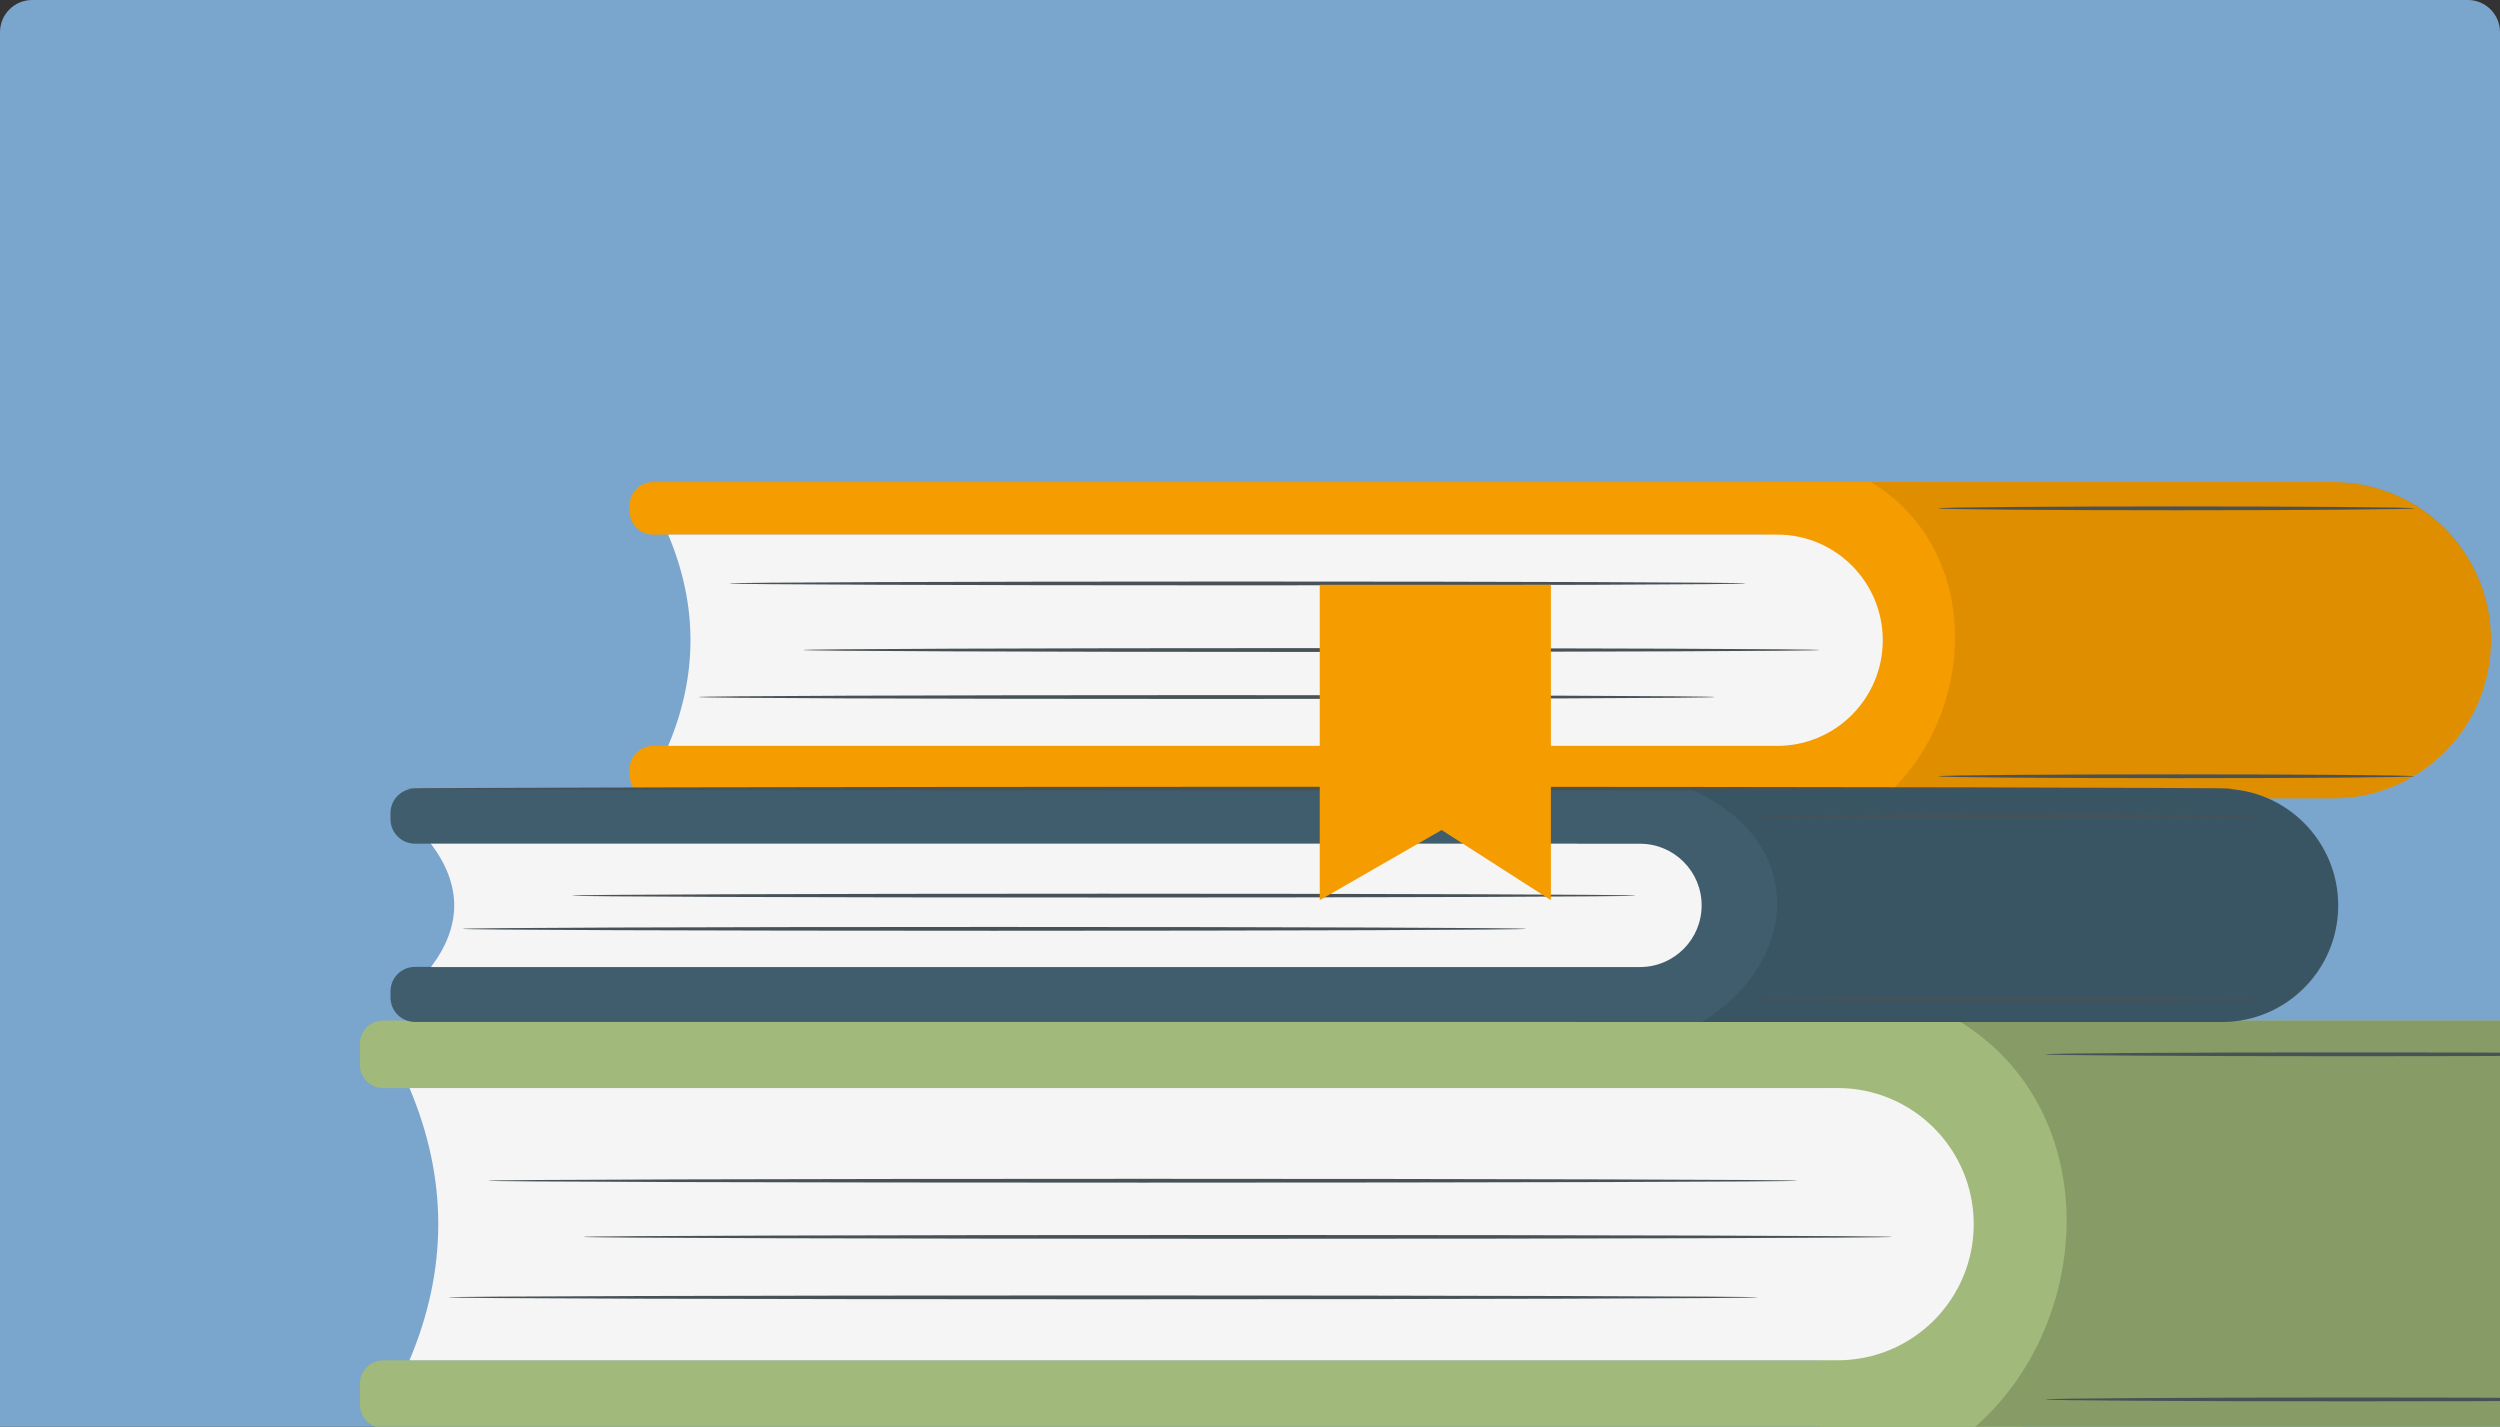 <svg width="389" height="222" viewBox="0 0 389 222" fill="none" xmlns="http://www.w3.org/2000/svg">
<rect x="0" y="0" width="389" height="222" fill="#333333" stroke="none"/>
<g clip-path="url(#clip0_1125_19368)">
<path d="M0 5C0 2.239 2.239 0 5 0H384C386.761 0 389 2.239 389 5V222H0V5Z" fill="#7AA5CD"/>
<path d="M274.438 124.23H363.008C376.593 124.23 387.604 113.213 387.604 99.621C387.604 86.029 376.593 75.013 363.008 75.013H274.438V124.242V124.23Z" fill="#F59C00"/>
<path d="M298.947 83.182L101.603 83.182C99.599 83.182 97.978 81.561 97.978 79.555V78.639C97.978 76.634 99.599 75.012 101.603 75.012L298.947 75.012V83.182V83.182Z" fill="#F59C00"/>
<path d="M298.947 124.229L101.603 124.229C99.599 124.229 97.978 122.608 97.978 120.603V119.687C97.978 117.681 99.599 116.06 101.603 116.06L298.947 116.06V124.229V124.229Z" fill="#F59C00"/>
<path d="M103.966 116.06H276.529C285.61 116.06 292.959 108.694 292.959 99.621C292.959 90.535 285.597 83.182 276.529 83.182H103.966C108.593 94.137 108.593 105.105 103.966 116.06Z" fill="#F5F5F5"/>
<g opacity="0.3">
<path opacity="0.3" d="M292.959 124.23H362.934C376.568 124.23 387.616 113.176 387.616 99.534C387.616 85.98 376.63 75 363.095 75H291.103C308.919 85.794 307.582 111.653 292.971 124.23H292.959Z" fill="black"/>
</g>
<path d="M124.936 101.144C124.936 101.304 160.357 101.441 204.03 101.441C247.727 101.441 283.135 101.304 283.135 101.144C283.135 100.983 247.727 100.846 204.03 100.846C160.344 100.846 124.936 100.983 124.936 101.144V101.144Z" fill="#485156"/>
<path d="M108.655 108.459C108.655 108.62 144.075 108.756 187.748 108.756C231.446 108.756 266.854 108.62 266.854 108.459C266.854 108.298 231.446 108.162 187.748 108.162C144.063 108.162 108.655 108.298 108.655 108.459V108.459Z" fill="#485156"/>
<path d="M113.455 90.783C113.455 90.944 148.876 91.08 192.549 91.08C236.246 91.08 271.654 90.944 271.654 90.783C271.654 90.622 236.246 90.486 192.549 90.486C148.863 90.486 113.455 90.622 113.455 90.783V90.783Z" fill="#485156"/>
<path d="M301.619 120.788C301.619 120.949 318.197 121.085 338.648 121.085C359.099 121.085 375.677 120.949 375.677 120.788C375.677 120.627 359.099 120.491 338.648 120.491C318.197 120.491 301.619 120.627 301.619 120.788V120.788Z" fill="#485156"/>
<path d="M301.619 79.097C301.619 79.258 318.197 79.394 338.648 79.394C359.099 79.394 375.677 79.258 375.677 79.097C375.677 78.936 359.099 78.8 338.648 78.8C318.197 78.8 301.619 78.936 301.619 79.097V79.097Z" fill="#485156"/>
<path d="M397.316 222.181L283.259 222.181V158.778L397.316 158.778C414.797 158.778 429 172.976 429 190.48C429 207.971 414.809 222.181 397.316 222.181V222.181Z" fill="#A1B97A"/>
<path d="M314.832 169.312L59.625 169.312C57.62 169.312 56 167.691 56 165.685V162.417C56 160.412 57.62 158.79 59.625 158.79L314.832 158.79V169.312Z" fill="#A1B97A"/>
<path d="M314.832 222.194L59.625 222.194C57.62 222.194 56 220.572 56 218.567V215.299C56 213.293 57.62 211.672 59.625 211.672L314.832 211.672V222.194Z" fill="#A1B97A"/>
<path d="M63.72 211.66H285.944C297.635 211.66 307.112 202.178 307.112 190.48C307.112 178.782 297.635 169.3 285.944 169.3H63.72C69.683 183.412 69.683 197.536 63.72 211.647V211.66Z" fill="#F5F5F5"/>
<g opacity="0.4">
<path opacity="0.4" d="M307.112 222.194H397.662C414.97 222.194 429 208.156 429 190.839C429 173.15 414.661 158.803 396.982 158.803H304.7C327.637 172.704 325.93 206.002 307.112 222.206V222.194Z" fill="black"/>
</g>
<path d="M90.715 192.46C90.715 192.621 136.33 192.757 192.585 192.757C248.853 192.757 294.456 192.621 294.456 192.46C294.456 192.299 248.853 192.163 192.585 192.163C136.33 192.163 90.715 192.299 90.715 192.46V192.46Z" fill="#485156"/>
<path d="M69.757 201.868C69.757 202.029 115.372 202.165 171.627 202.165C227.895 202.165 273.498 202.029 273.498 201.868C273.498 201.707 227.895 201.571 171.627 201.571C115.372 201.571 69.757 201.707 69.757 201.868V201.868Z" fill="#485156"/>
<path d="M75.931 183.721C75.931 183.882 121.546 184.018 177.801 184.018C234.069 184.018 279.671 183.882 279.671 183.721C279.671 183.56 234.069 183.424 177.801 183.424C121.546 183.424 75.931 183.56 75.931 183.721V183.721Z" fill="#485156"/>
<path d="M318.259 217.75C318.259 217.911 339.613 218.047 365.941 218.047C392.268 218.047 413.622 217.911 413.622 217.75C413.622 217.589 392.28 217.453 365.941 217.453C339.601 217.453 318.259 217.589 318.259 217.75V217.75Z" fill="#485156"/>
<path d="M318.259 164.052C318.259 164.212 339.613 164.349 365.941 164.349C392.268 164.349 413.622 164.212 413.622 164.052C413.622 163.891 392.28 163.754 365.941 163.754C339.601 163.754 318.259 163.891 318.259 164.052V164.052Z" fill="#485156"/>
<path d="M245.414 159.026H345.688C355.709 159.026 363.825 150.905 363.825 140.879C363.825 130.852 355.709 122.732 345.688 122.732H245.414V159.026V159.026Z" fill="#3F5D6D"/>
<path d="M271.048 131.273L64.562 131.273C62.471 131.273 60.763 129.577 60.763 127.473V126.507C60.763 124.415 62.458 122.707 64.562 122.707L271.048 122.707V131.261V131.273Z" fill="#3F5D6D"/>
<path d="M271.048 159.013L64.562 159.013C62.471 159.013 60.763 157.318 60.763 155.213V154.248C60.763 152.156 62.458 150.447 64.562 150.447L271.048 150.447V159.001V159.013Z" fill="#3F5D6D"/>
<path d="M67.048 150.472H255.187C260.482 150.472 264.775 146.177 264.775 140.879C264.775 135.581 260.482 131.285 255.187 131.285H67.048C71.885 137.685 71.885 144.085 67.048 150.485V150.472Z" fill="#F5F5F5"/>
<g opacity="0.3">
<path opacity="0.3" d="M264.788 159.026H345.824C355.758 159.026 363.813 150.967 363.813 141.027C363.813 130.926 355.622 122.732 345.527 122.732H262.821C281.465 130.691 280.067 149.754 264.776 159.026H264.788Z" fill="black"/>
</g>
<path d="M88.983 139.356C88.983 139.517 126.037 139.653 171.751 139.653C217.465 139.653 254.519 139.517 254.519 139.356C254.519 139.195 217.465 139.059 171.751 139.059C126.05 139.059 88.983 139.195 88.983 139.356V139.356Z" fill="#485156"/>
<path d="M71.947 144.53C71.947 144.691 109.001 144.828 154.715 144.828C200.429 144.828 237.483 144.691 237.483 144.53C237.483 144.37 200.429 144.233 154.715 144.233C109.013 144.233 71.947 144.37 71.947 144.53V144.53Z" fill="#485156"/>
<path d="M273.856 155.411C273.856 155.572 291.202 155.708 312.593 155.708C333.984 155.708 351.342 155.572 351.342 155.411C351.342 155.25 333.996 155.114 312.593 155.114C291.189 155.114 273.856 155.25 273.856 155.411Z" fill="#485156"/>
<path d="M273.856 127.002C273.856 127.163 291.202 127.3 312.593 127.3C333.984 127.3 351.342 127.163 351.342 127.002C351.342 126.841 333.996 126.705 312.593 126.705C291.189 126.705 273.856 126.841 273.856 127.002Z" fill="#485156"/>
<path d="M63.238 122.719C63.238 122.88 126.866 123.017 205.354 123.017C283.853 123.017 347.482 122.88 347.482 122.719C347.482 122.559 283.866 122.422 205.354 122.422C126.879 122.422 63.238 122.559 63.238 122.719V122.719Z" fill="#485156"/>
<path d="M241.319 90.993V140.062L224.32 129.156L205.354 140.062V90.993H241.319Z" fill="#F59C00"/>
</g>
<defs>
<clipPath id="clip0_1125_19368">
<rect width="389" height="222" fill="white"/>
</clipPath>
</defs>
</svg>
